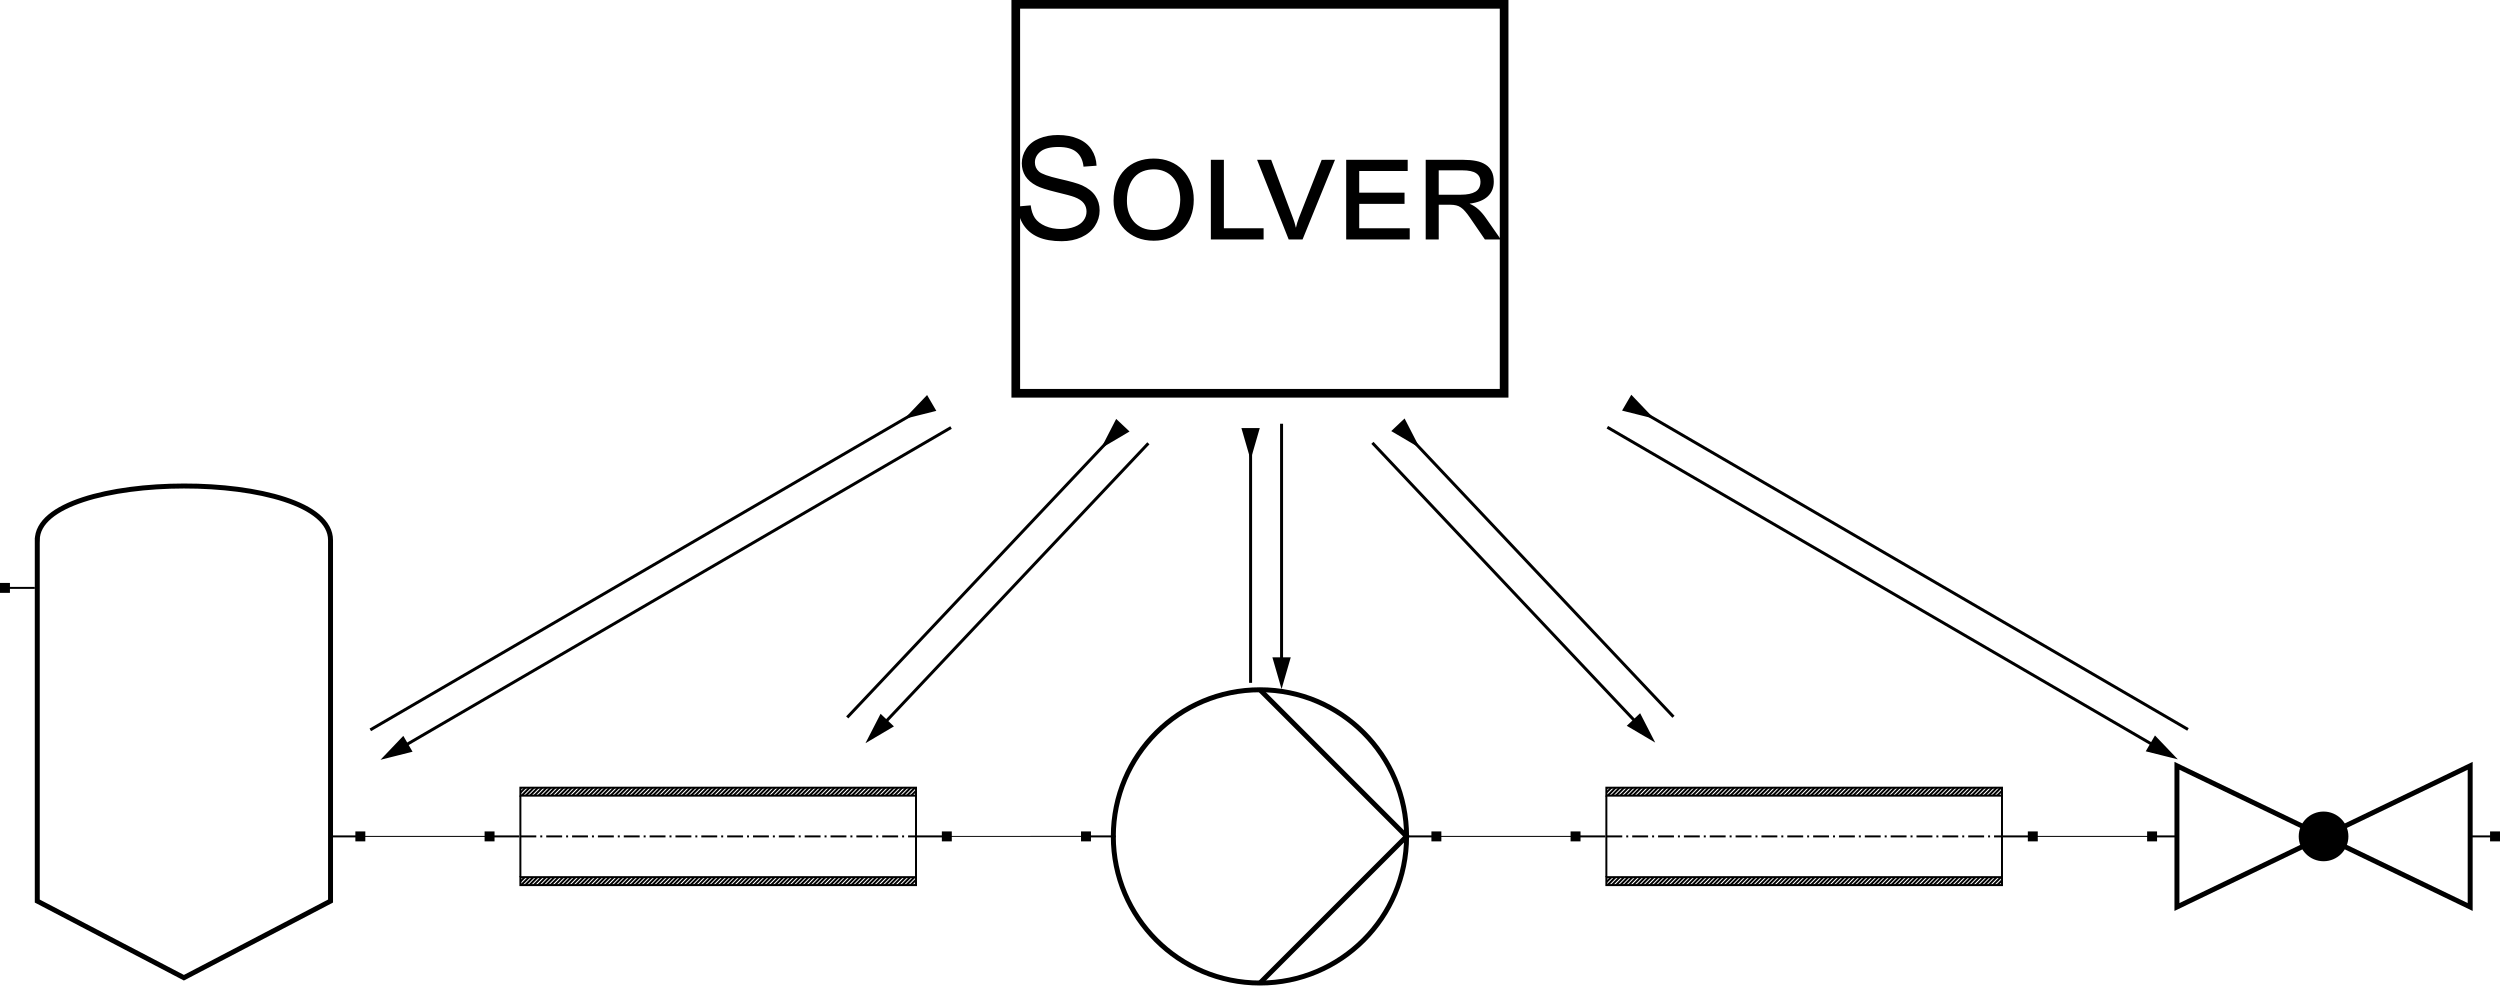 <?xml version="1.0" encoding="UTF-8" standalone="no"?>
<svg xmlns:inkscape="http://www.inkscape.org/namespaces/inkscape" xmlns:sodipodi="http://sodipodi.sourceforge.net/DTD/sodipodi-0.dtd" xmlns:xlink="http://www.w3.org/1999/xlink" xmlns="http://www.w3.org/2000/svg" xmlns:svg="http://www.w3.org/2000/svg" width="251.501mm" height="99.142mm" viewBox="0 0 251.501 99.142" version="1.1" id="svg1" inkscape:version="1.3 (0e150ed6c4, 2023-07-21)" sodipodi:docname="VIBN-ProzI_Modellbild.svg">
  <defs id="defs1">
    <marker style="overflow:visible" id="marker42" refX="0" refY="0" orient="auto" inkscape:stockid="Square" markerWidth="1" markerHeight="1" viewBox="0 0 1 1" inkscape:isstock="true" inkscape:collect="always" preserveAspectRatio="xMidYMid">
      <path transform="scale(0.5)" style="fill:context-stroke;fill-rule:evenodd;stroke:none" d="M -5,-5 V 5 H 5 V -5 Z" id="path42"></path>
    </marker>
    <rect x="302.362" y="87.505" width="124.724" height="62.894" id="rect39"></rect>
    <marker style="overflow:visible" id="marker37" refX="0" refY="0" orient="auto" inkscape:stockid="Square" markerWidth="1" markerHeight="1" viewBox="0 0 1 1" inkscape:isstock="true" inkscape:collect="always" preserveAspectRatio="xMidYMid">
      <path transform="scale(0.5)" style="fill:context-stroke;fill-rule:evenodd;stroke:none" d="M -5,-5 V 5 H 5 V -5 Z" id="path37"></path>
    </marker>
    <marker style="overflow:visible" id="marker31" refX="0" refY="0" orient="auto" inkscape:stockid="Square" markerWidth="1" markerHeight="1" viewBox="0 0 1 1" inkscape:isstock="true" inkscape:collect="always" preserveAspectRatio="xMidYMid">
      <path transform="scale(0.5)" style="fill:context-stroke;fill-rule:evenodd;stroke:none" d="M -5,-5 V 5 H 5 V -5 Z" id="path31"></path>
    </marker>
    <marker style="overflow:visible" id="marker29" refX="0" refY="0" orient="auto" inkscape:stockid="Square" markerWidth="1" markerHeight="1" viewBox="0 0 1 1" inkscape:isstock="true" inkscape:collect="always" preserveAspectRatio="xMidYMid">
      <path transform="scale(0.5)" style="fill:context-stroke;fill-rule:evenodd;stroke:none" d="M -5,-5 V 5 H 5 V -5 Z" id="path29"></path>
    </marker>
    <marker style="overflow:visible" id="marker19" refX="0" refY="0" orient="auto" inkscape:stockid="Square" markerWidth="1" markerHeight="1" viewBox="0 0 1 1" inkscape:isstock="true" inkscape:collect="always" preserveAspectRatio="xMidYMid">
      <path transform="scale(0.5)" style="fill:context-stroke;fill-rule:evenodd;stroke:none" d="M -5,-5 V 5 H 5 V -5 Z" id="path19"></path>
    </marker>
    <marker style="overflow:visible" id="Square" refX="0" refY="0" orient="auto" inkscape:stockid="Square" markerWidth="1" markerHeight="1" viewBox="0 0 1 1" inkscape:isstock="true" inkscape:collect="always" preserveAspectRatio="xMidYMid">
      <path transform="scale(0.5)" style="fill:context-stroke;fill-rule:evenodd;stroke:none" d="M -5,-5 V 5 H 5 V -5 Z" id="path18"></path>
    </marker>
    <pattern inkscape:collect="always" xlink:href="#stripes-grid" preserveAspectRatio="xMidYMid" id="pattern12" patternTransform="matrix(0.071,0.071,-0.071,0.071,3.5,-5)" x="0" y="0"></pattern>
    <pattern patternUnits="userSpaceOnUse" width="3" height="10" patternTransform="scale(2)" preserveAspectRatio="xMidYMid" id="stripes-grid" style="fill:#000000" x="0" y="0" inkscape:label="Breite Streifen" inkscape:collect="always" inkscape:isstock="true">
      <rect style="stroke:none" x="0" y="0" width="2" height="10" id="rect134-4"></rect>
    </pattern>
    <pattern inkscape:collect="always" xlink:href="#stripes-grid-7" preserveAspectRatio="xMidYMid" id="pattern12-8" patternTransform="matrix(0.071,0.071,-0.071,0.071,3.5,-5)" x="0" y="0"></pattern>
    <pattern patternUnits="userSpaceOnUse" width="3" height="10" patternTransform="scale(2)" preserveAspectRatio="xMidYMid" id="stripes-grid-7" style="fill:#000000" x="0" y="0" inkscape:label="Breite Streifen" inkscape:collect="always" inkscape:isstock="true">
      <rect style="stroke:none" x="0" y="0" width="2" height="10" id="rect134-4-7"></rect>
    </pattern>
    <pattern inkscape:collect="always" xlink:href="#stripes-grid-5" preserveAspectRatio="xMidYMid" id="pattern12-81" patternTransform="matrix(0.071,0.071,-0.071,0.071,112.75,-5)" x="0" y="0"></pattern>
    <pattern patternUnits="userSpaceOnUse" width="3" height="10" patternTransform="scale(2)" preserveAspectRatio="xMidYMid" id="stripes-grid-5" style="fill:#000000" x="0" y="0" inkscape:label="Breite Streifen" inkscape:collect="always" inkscape:isstock="true">
      <rect style="stroke:none" x="0" y="0" width="2" height="10" id="rect134-4-2"></rect>
    </pattern>
    <pattern inkscape:collect="always" xlink:href="#stripes-grid-7-4" preserveAspectRatio="xMidYMid" id="pattern12-8-6" patternTransform="matrix(0.071,0.071,-0.071,0.071,112.75,4)" x="0" y="0"></pattern>
    <pattern patternUnits="userSpaceOnUse" width="3" height="10" patternTransform="scale(2)" preserveAspectRatio="xMidYMid" id="stripes-grid-7-4" style="fill:#000000" x="0" y="0" inkscape:label="Breite Streifen" inkscape:collect="always" inkscape:isstock="true">
      <rect style="stroke:none" x="0" y="0" width="2" height="10" id="rect134-4-7-6"></rect>
    </pattern>
    <marker style="overflow:visible" id="marker19-0" refX="0" refY="0" orient="auto" inkscape:stockid="Square" markerWidth="1" markerHeight="1" viewBox="0 0 1 1" inkscape:isstock="true" inkscape:collect="always" preserveAspectRatio="xMidYMid">
      <path transform="scale(0.5)" style="fill:context-stroke;fill-rule:evenodd;stroke:none" d="M -5,-5 V 5 H 5 V -5 Z" id="path19-5"></path>
    </marker>
    <marker style="overflow:visible" id="Square-2" refX="0" refY="0" orient="auto" inkscape:stockid="Square" markerWidth="1" markerHeight="1" viewBox="0 0 1 1" inkscape:isstock="true" inkscape:collect="always" preserveAspectRatio="xMidYMid">
      <path transform="scale(0.5)" style="fill:context-stroke;fill-rule:evenodd;stroke:none" d="M -5,-5 V 5 H 5 V -5 Z" id="path18-8"></path>
    </marker>
    <marker style="overflow:visible" id="marker37-8" refX="0" refY="0" orient="auto" inkscape:stockid="Square" markerWidth="1" markerHeight="1" viewBox="0 0 1 1" inkscape:isstock="true" inkscape:collect="always" preserveAspectRatio="xMidYMid">
      <path transform="scale(0.5)" style="fill:context-stroke;fill-rule:evenodd;stroke:none" d="M -5,-5 V 5 H 5 V -5 Z" id="path37-7"></path>
    </marker>
    <marker style="overflow:visible" id="marker42-3" refX="0" refY="0" orient="auto" inkscape:stockid="Square" markerWidth="1" markerHeight="1" viewBox="0 0 1 1" inkscape:isstock="true" inkscape:collect="always" preserveAspectRatio="xMidYMid">
      <path transform="scale(0.5)" style="fill:context-stroke;fill-rule:evenodd;stroke:none" d="M -5,-5 V 5 H 5 V -5 Z" id="path42-5"></path>
    </marker>
    <marker style="overflow:visible" id="Triangle-7" refX="0" refY="0" orient="auto-start-reverse" inkscape:stockid="Triangle arrow" markerWidth="0.6" markerHeight="0.3" viewBox="0 0 1 1" inkscape:isstock="true" inkscape:collect="always" preserveAspectRatio="none" markerUnits="userSpaceOnUse">
      <path transform="scale(0.5)" style="fill:context-stroke;fill-rule:evenodd;stroke:context-stroke;stroke-width:1pt" d="M 5.77,0 -2.88,5 V -5 Z" id="path135-8"></path>
    </marker>
    <marker style="overflow:visible" id="Triangle-7-1" refX="0" refY="0" orient="auto-start-reverse" inkscape:stockid="Triangle arrow" markerWidth="0.6" markerHeight="0.3" viewBox="0 0 1 1" inkscape:isstock="true" inkscape:collect="always" preserveAspectRatio="none" markerUnits="userSpaceOnUse">
      <path transform="scale(0.5)" style="fill:context-stroke;fill-rule:evenodd;stroke:context-stroke;stroke-width:1pt" d="M 5.77,0 -2.88,5 V -5 Z" id="path135-8-8"></path>
    </marker>
    <marker style="overflow:visible" id="Triangle-7-1-9" refX="0" refY="0" orient="auto-start-reverse" inkscape:stockid="Triangle arrow" markerWidth="0.6" markerHeight="0.3" viewBox="0 0 1 1" inkscape:isstock="true" inkscape:collect="always" preserveAspectRatio="none" markerUnits="userSpaceOnUse">
      <path transform="scale(0.5)" style="fill:context-stroke;fill-rule:evenodd;stroke:context-stroke;stroke-width:1pt" d="M 5.77,0 -2.88,5 V -5 Z" id="path135-8-8-6"></path>
    </marker>
    <marker style="overflow:visible" id="Triangle-7-7" refX="0" refY="0" orient="auto-start-reverse" inkscape:stockid="Triangle arrow" markerWidth="0.6" markerHeight="0.3" viewBox="0 0 1 1" inkscape:isstock="true" inkscape:collect="always" preserveAspectRatio="none" markerUnits="userSpaceOnUse">
      <path transform="scale(0.5)" style="fill:context-stroke;fill-rule:evenodd;stroke:context-stroke;stroke-width:1pt" d="M 5.77,0 -2.88,5 V -5 Z" id="path135-8-0"></path>
    </marker>
    <marker style="overflow:visible" id="Triangle-7-7-2" refX="0" refY="0" orient="auto-start-reverse" inkscape:stockid="Triangle arrow" markerWidth="0.6" markerHeight="0.3" viewBox="0 0 1 1" inkscape:isstock="true" inkscape:collect="always" preserveAspectRatio="none" markerUnits="userSpaceOnUse">
      <path transform="scale(0.5)" style="fill:context-stroke;fill-rule:evenodd;stroke:context-stroke;stroke-width:1pt" d="M 5.77,0 -2.88,5 V -5 Z" id="path135-8-0-8"></path>
    </marker>
  </defs>
  <g inkscape:label="Ebene 1" inkscape:groupmode="layer" id="layer1" transform="translate(28.751,-15.858)">
    <g id="g4">
      <g id="g62"></g>
      <g id="g5">
        <rect style="fill:url(#pattern12);fill-opacity:1;stroke:#000000;stroke-width:0.2;stroke-dasharray:none" id="rect6" width="39.8" height="0.8" x="23.6" y="95.1"></rect>
        <rect style="fill:url(#pattern12-8);fill-opacity:1;stroke:#000000;stroke-width:0.2;stroke-dasharray:none" id="rect6-6" width="39.8" height="0.8" x="23.6" y="104.1"></rect>
        <path style="fill:none;stroke:#000000;stroke-width:0.2;stroke-dasharray:none" d="m 23.6,95.9 v 8.2" id="path13"></path>
        <path style="fill:none;stroke:#000000;stroke-width:0.2;stroke-dasharray:none" d="m 63.4,95.9 v 8.2" id="path14"></path>
        <path style="fill:none;stroke:#000000;stroke-width:0.2;stroke-dasharray:1.6, 0.4, 0.2, 0.4;stroke-dashoffset:0" d="M 23.6,100 H 63.4" id="path15"></path>
        <path style="fill:none;stroke:#000000;stroke-width:0.2;stroke-dasharray:none;marker-end:url(#marker19)" d="m 63.5,100 h 3" id="path16" sodipodi:nodetypes="cc"></path>
        <path style="fill:none;stroke:#000000;stroke-width:0.2;stroke-dasharray:none;marker-end:url(#Square)" d="m 23.5,100 h -3" id="path17" sodipodi:nodetypes="cc"></path>
        <rect style="fill:url(#pattern12-81);fill-opacity:1;stroke:#000000;stroke-width:0.2;stroke-dasharray:none" id="rect6-2" width="39.8" height="0.8" x="132.85" y="95.1"></rect>
        <rect style="fill:url(#pattern12-8-6);fill-opacity:1;stroke:#000000;stroke-width:0.2;stroke-dasharray:none" id="rect6-6-8" width="39.8" height="0.8" x="132.85" y="104.1"></rect>
        <path style="fill:none;stroke:#000000;stroke-width:0.2;stroke-dasharray:none" d="m 132.85,95.9 v 8.2" id="path13-0"></path>
        <path style="fill:none;stroke:#000000;stroke-width:0.2;stroke-dasharray:none" d="m 172.65,95.9 v 8.2" id="path14-8"></path>
        <path style="fill:none;stroke:#000000;stroke-width:0.2;stroke-dasharray:1.6, 0.4, 0.2, 0.4;stroke-dashoffset:0" d="m 132.85,100 h 39.8" id="path15-7"></path>
        <path style="fill:none;stroke:#000000;stroke-width:0.2;stroke-dasharray:none;marker-end:url(#marker19-0)" d="m 172.75,100 h 3" id="path16-0" sodipodi:nodetypes="cc"></path>
        <path style="fill:none;stroke:#000000;stroke-width:0.2;stroke-dasharray:none;marker-end:url(#Square-2)" d="m 132.75,100 h -3" id="path17-3" sodipodi:nodetypes="cc"></path>
        <circle style="fill:none;stroke:#000000;stroke-width:0.5;stroke-dasharray:none;stroke-dashoffset:0" id="path21" cx="98" cy="100" r="14.75"></circle>
        <path style="fill:none;stroke:#000000;stroke-width:0.5;stroke-dasharray:none;stroke-dashoffset:0" d="M 98,85.25 112.75,100 98,114.75" id="path22"></path>
        <path style="fill:none;stroke:#000000;stroke-width:0.2;stroke-dasharray:none;stroke-dashoffset:0;marker-end:url(#marker31)" d="m 112.75,100 h 3" id="path25" sodipodi:nodetypes="cc"></path>
        <path style="fill:none;stroke:#000000;stroke-width:0.2;stroke-dasharray:none;stroke-dashoffset:0;marker-end:url(#marker29)" d="m 83.5,100 h -3" id="path25-1" sodipodi:nodetypes="cc"></path>
        <path style="fill:none;stroke:#000000;stroke-width:0.5;stroke-dasharray:none;stroke-dashoffset:0" d="m 190.25,92.898 v 14.204 l 29.5,-14.204 v 14.204 z" id="path34" sodipodi:nodetypes="ccccc"></path>
        <circle style="fill:#000000;fill-opacity:1;stroke:#000000;stroke-width:0.713;stroke-dasharray:none;stroke-dashoffset:0" id="path35" cx="205" cy="100" r="2.143"></circle>
        <path style="fill:#000000;fill-opacity:1;stroke:#000000;stroke-width:0.2;stroke-dasharray:none;stroke-dashoffset:0;marker-end:url(#marker37)" d="m 219.75,100 2.5,7e-6" id="path36"></path>
        <path style="fill:#000000;fill-opacity:1;stroke:#000000;stroke-width:0.2;stroke-dasharray:none;stroke-dashoffset:0;marker-end:url(#marker37-8)" d="m 190.25,100 h -2.5" id="path36-8" sodipodi:nodetypes="cc"></path>
        <rect style="fill:none;fill-opacity:1;stroke:#000000;stroke-width:0.872;stroke-dasharray:none;stroke-dashoffset:0" id="rect38" width="49.128" height="39.128" x="73.436" y="16.294"></rect>
        <path style="font-size:16px;font-family:Arial;-inkscape-font-specification:'Arial, Normal';font-variant-caps:small-caps;white-space:pre;stroke:#000000;stroke-width:0" d="m 303.08,98.236 1.43,-0.125 q 0.102,0.859 0.469,1.414 0.375,0.547 1.156,0.891 0.781,0.336 1.758,0.336 0.867,0 1.531,-0.258 0.664,-0.258 0.984,-0.703 0.328,-0.453 0.328,-0.984 0,-0.539 -0.312,-0.938 -0.312,-0.406 -1.031,-0.68 -0.461,-0.18 -2.039,-0.555 -1.578,-0.383 -2.211,-0.719 -0.82,-0.43 -1.227,-1.062 -0.398,-0.641 -0.398,-1.43 0,-0.867 0.492,-1.617 0.492,-0.758 1.438,-1.148 0.945,-0.391 2.102,-0.391 1.273,0 2.242,0.414 0.977,0.406 1.5,1.203 0.523,0.797 0.562,1.805 l -1.453,0.109 q -0.117,-1.086 -0.797,-1.641 -0.672,-0.555 -1.992,-0.555 -1.375,0 -2.008,0.508 -0.625,0.5 -0.625,1.211 0,0.617 0.445,1.016 0.438,0.398 2.281,0.82 1.852,0.414 2.539,0.727 1,0.461 1.477,1.172 0.477,0.703 0.477,1.625 0,0.914 -0.523,1.727 -0.523,0.805 -1.508,1.258 -0.977,0.445 -2.203,0.445 -1.555,0 -2.609,-0.453 -1.047,-0.453 -1.648,-1.359 -0.594,-0.914 -0.625,-2.062 z m 15.156,-5.344 q 0.992,0 1.812,0.336 0.82,0.328 1.406,0.938 0.594,0.602 0.914,1.445 0.328,0.844 0.328,1.875 0,1.023 -0.328,1.867 -0.32,0.844 -0.906,1.445 -0.586,0.602 -1.414,0.93 -0.82,0.328 -1.812,0.328 -1.031,0 -1.867,-0.344 -0.828,-0.352 -1.414,-0.953 -0.578,-0.609 -0.891,-1.422 -0.312,-0.812 -0.312,-1.742 0,-1.109 0.328,-1.984 0.328,-0.875 0.922,-1.477 0.594,-0.602 1.414,-0.922 0.828,-0.32 1.82,-0.32 z m -0.016,7.969 q 0.688,0 1.234,-0.234 0.547,-0.234 0.922,-0.664 0.383,-0.438 0.586,-1.062 0.211,-0.625 0.227,-1.414 0,-0.797 -0.219,-1.43 -0.211,-0.633 -0.602,-1.062 -0.383,-0.438 -0.922,-0.664 -0.539,-0.234 -1.195,-0.234 -0.664,0 -1.219,0.211 -0.547,0.211 -0.945,0.648 -0.398,0.43 -0.625,1.094 -0.219,0.656 -0.219,1.562 0,0.719 0.203,1.312 0.211,0.594 0.594,1.031 0.391,0.43 0.938,0.672 0.555,0.234 1.242,0.234 z m 12.266,1.055 h -5.883 v -8.883 h 1.453 v 7.633 h 4.43 z m 7.961,-8.883 -3.617,8.883 h -1.547 l -3.523,-8.883 h 1.57 l 2.414,6.453 q 0.062,0.164 0.109,0.297 0.047,0.133 0.086,0.266 0.039,0.125 0.07,0.258 0.031,0.125 0.07,0.281 h 0.016 q 0.062,-0.273 0.141,-0.539 0.078,-0.266 0.195,-0.562 l 2.531,-6.453 z m 8.336,8.883 h -7.086 v -8.883 h 6.859 v 1.25 h -5.406 v 2.414 h 5.055 v 1.25 h -5.055 v 2.719 h 5.633 z m 10.164,0 h -1.781 l -1.664,-2.43 q -0.289,-0.422 -0.531,-0.695 -0.234,-0.281 -0.484,-0.445 -0.242,-0.172 -0.531,-0.234 -0.289,-0.07 -0.672,-0.07 h -1.266 v 3.875 h -1.453 v -8.883 h 4.219 q 0.781,0 1.406,0.125 0.625,0.125 1.062,0.414 0.438,0.281 0.672,0.75 0.234,0.461 0.234,1.148 0,1.016 -0.68,1.648 -0.672,0.625 -1.992,0.797 v 0.031 q 0.961,0.383 1.797,1.586 z m -6.93,-4.992 h 2.461 q 1.07,0 1.633,-0.336 0.562,-0.336 0.562,-1.117 0,-0.617 -0.484,-0.938 -0.477,-0.328 -1.547,-0.328 h -2.625 z" id="text38" transform="matrix(0.902,0,0,0.902,-199.73,-51.98)" aria-label="Solver"></path>
        <path style="fill:none;fill-opacity:1;stroke:#000000;stroke-width:0.5;stroke-dasharray:none;stroke-dashoffset:0" d="m -25.001,70.197 c 0,7.23 0,36.309 0,36.309 l 14.751,7.711 14.751,-7.711 c 0,0 0,-29.014 0,-36.309 0,-7.295 -29.501,-7.23 -29.501,0 z" id="path39" sodipodi:nodetypes="zccczz"></path>
        <path style="fill:none;fill-opacity:1;stroke:#000000;stroke-width:0.2;stroke-dasharray:none;stroke-dashoffset:0;marker-end:url(#marker42)" d="m 4.5,100 h 3" id="path41" sodipodi:nodetypes="cc"></path>
        <path style="fill:none;fill-opacity:1;stroke:#000000;stroke-width:0.2;stroke-dasharray:none;stroke-dashoffset:0;marker-end:url(#marker42-3)" d="m -25.251,75 h -3" id="path41-1"></path>
        <path style="fill:none;stroke:#000000;stroke-width:0.1;stroke-dasharray:none" d="M 7.5,100 H 20.5" id="path1" sodipodi:nodetypes="cc"></path>
        <path style="fill:none;stroke:#000000;stroke-width:0.1;stroke-dasharray:none" d="m 66.5,100 14,-2.3e-4" id="path2" sodipodi:nodetypes="cc"></path>
        <path style="fill:none;stroke:#000000;stroke-width:0.1;stroke-dasharray:none" d="M 115.75,100 129.75,100" id="path3" sodipodi:nodetypes="cc"></path>
        <path style="fill:none;stroke:#000000;stroke-width:0.1;stroke-dasharray:none" d="m 175.75,100 h 12" id="path4" sodipodi:nodetypes="cc"></path>
        <g id="g1" style="stroke-width:0.3;stroke-dasharray:none" transform="translate(0,1.091)">
          <path style="fill:none;stroke:#000000;stroke-width:0.3;stroke-dasharray:none;marker-start:url(#Triangle-7)" d="M 97.059,58.897 V 83.462" id="path8-5" sodipodi:nodetypes="cc"></path>
          <path style="fill:none;stroke:#000000;stroke-width:0.3;stroke-linecap:butt;stroke-dasharray:none;marker-end:url(#Triangle-7)" d="M 100.175,57.396 V 81.961" id="path8-0-9" sodipodi:nodetypes="cc"></path>
        </g>
        <g id="g2-7" style="stroke-width:0.3;stroke-dasharray:none" transform="rotate(59.786,82.27,29.211)">
          <path style="fill:none;stroke:#000000;stroke-width:0.3;stroke-dasharray:none;marker-start:url(#Triangle-7-7)" d="M 97.059,58.897 V 123.187" id="path8-5-6" sodipodi:nodetypes="cc"></path>
          <path style="fill:none;stroke:#000000;stroke-width:0.3;stroke-linecap:butt;stroke-dasharray:none;marker-end:url(#Triangle-7-7)" d="M 100.175,57.396 V 121.686" id="path8-0-9-5" sodipodi:nodetypes="cc"></path>
        </g>
        <g id="g2-7-5" style="stroke-width:0.3;stroke-dasharray:none" transform="matrix(-0.503,0.864,0.864,0.503,133.747,-56.582)">
          <path style="fill:none;stroke:#000000;stroke-width:0.3;stroke-dasharray:none;marker-start:url(#Triangle-7-7-2)" d="M 97.059,58.897 V 123.187" id="path8-5-6-6" sodipodi:nodetypes="cc"></path>
          <path style="fill:none;stroke:#000000;stroke-width:0.3;stroke-linecap:butt;stroke-dasharray:none;marker-end:url(#Triangle-7-7-2)" d="M 100.175,57.396 V 121.686" id="path8-0-9-5-8" sodipodi:nodetypes="cc"></path>
        </g>
        <g id="g2-3" style="stroke-width:0.3;stroke-dasharray:none" transform="rotate(43.331,89.626,42.061)">
          <path style="fill:none;stroke:#000000;stroke-width:0.3;stroke-dasharray:none;marker-start:url(#Triangle-7-1)" d="m 97.059,58.897 v 39.345" id="path8-5-5" sodipodi:nodetypes="cc"></path>
          <path style="fill:none;stroke:#000000;stroke-width:0.3;stroke-linecap:butt;stroke-dasharray:none;marker-end:url(#Triangle-7-1)" d="m 100.175,57.396 v 39.345" id="path8-0-9-8" sodipodi:nodetypes="cc"></path>
        </g>
        <g id="g2-3-6" style="stroke-width:0.3;stroke-dasharray:none" transform="matrix(-0.727,0.686,0.686,0.727,142.767,-50.037)">
          <path style="fill:none;stroke:#000000;stroke-width:0.3;stroke-dasharray:none;marker-start:url(#Triangle-7-1-9)" d="m 97.059,58.897 v 39.345" id="path8-5-5-2" sodipodi:nodetypes="cc"></path>
          <path style="fill:none;stroke:#000000;stroke-width:0.3;stroke-linecap:butt;stroke-dasharray:none;marker-end:url(#Triangle-7-1-9)" d="m 100.175,57.396 v 39.345" id="path8-0-9-8-5" sodipodi:nodetypes="cc"></path>
        </g>
        <g id="g2" transform="translate(-20.871,-3.606)"></g>
      </g>
    </g>
  </g>
</svg>
